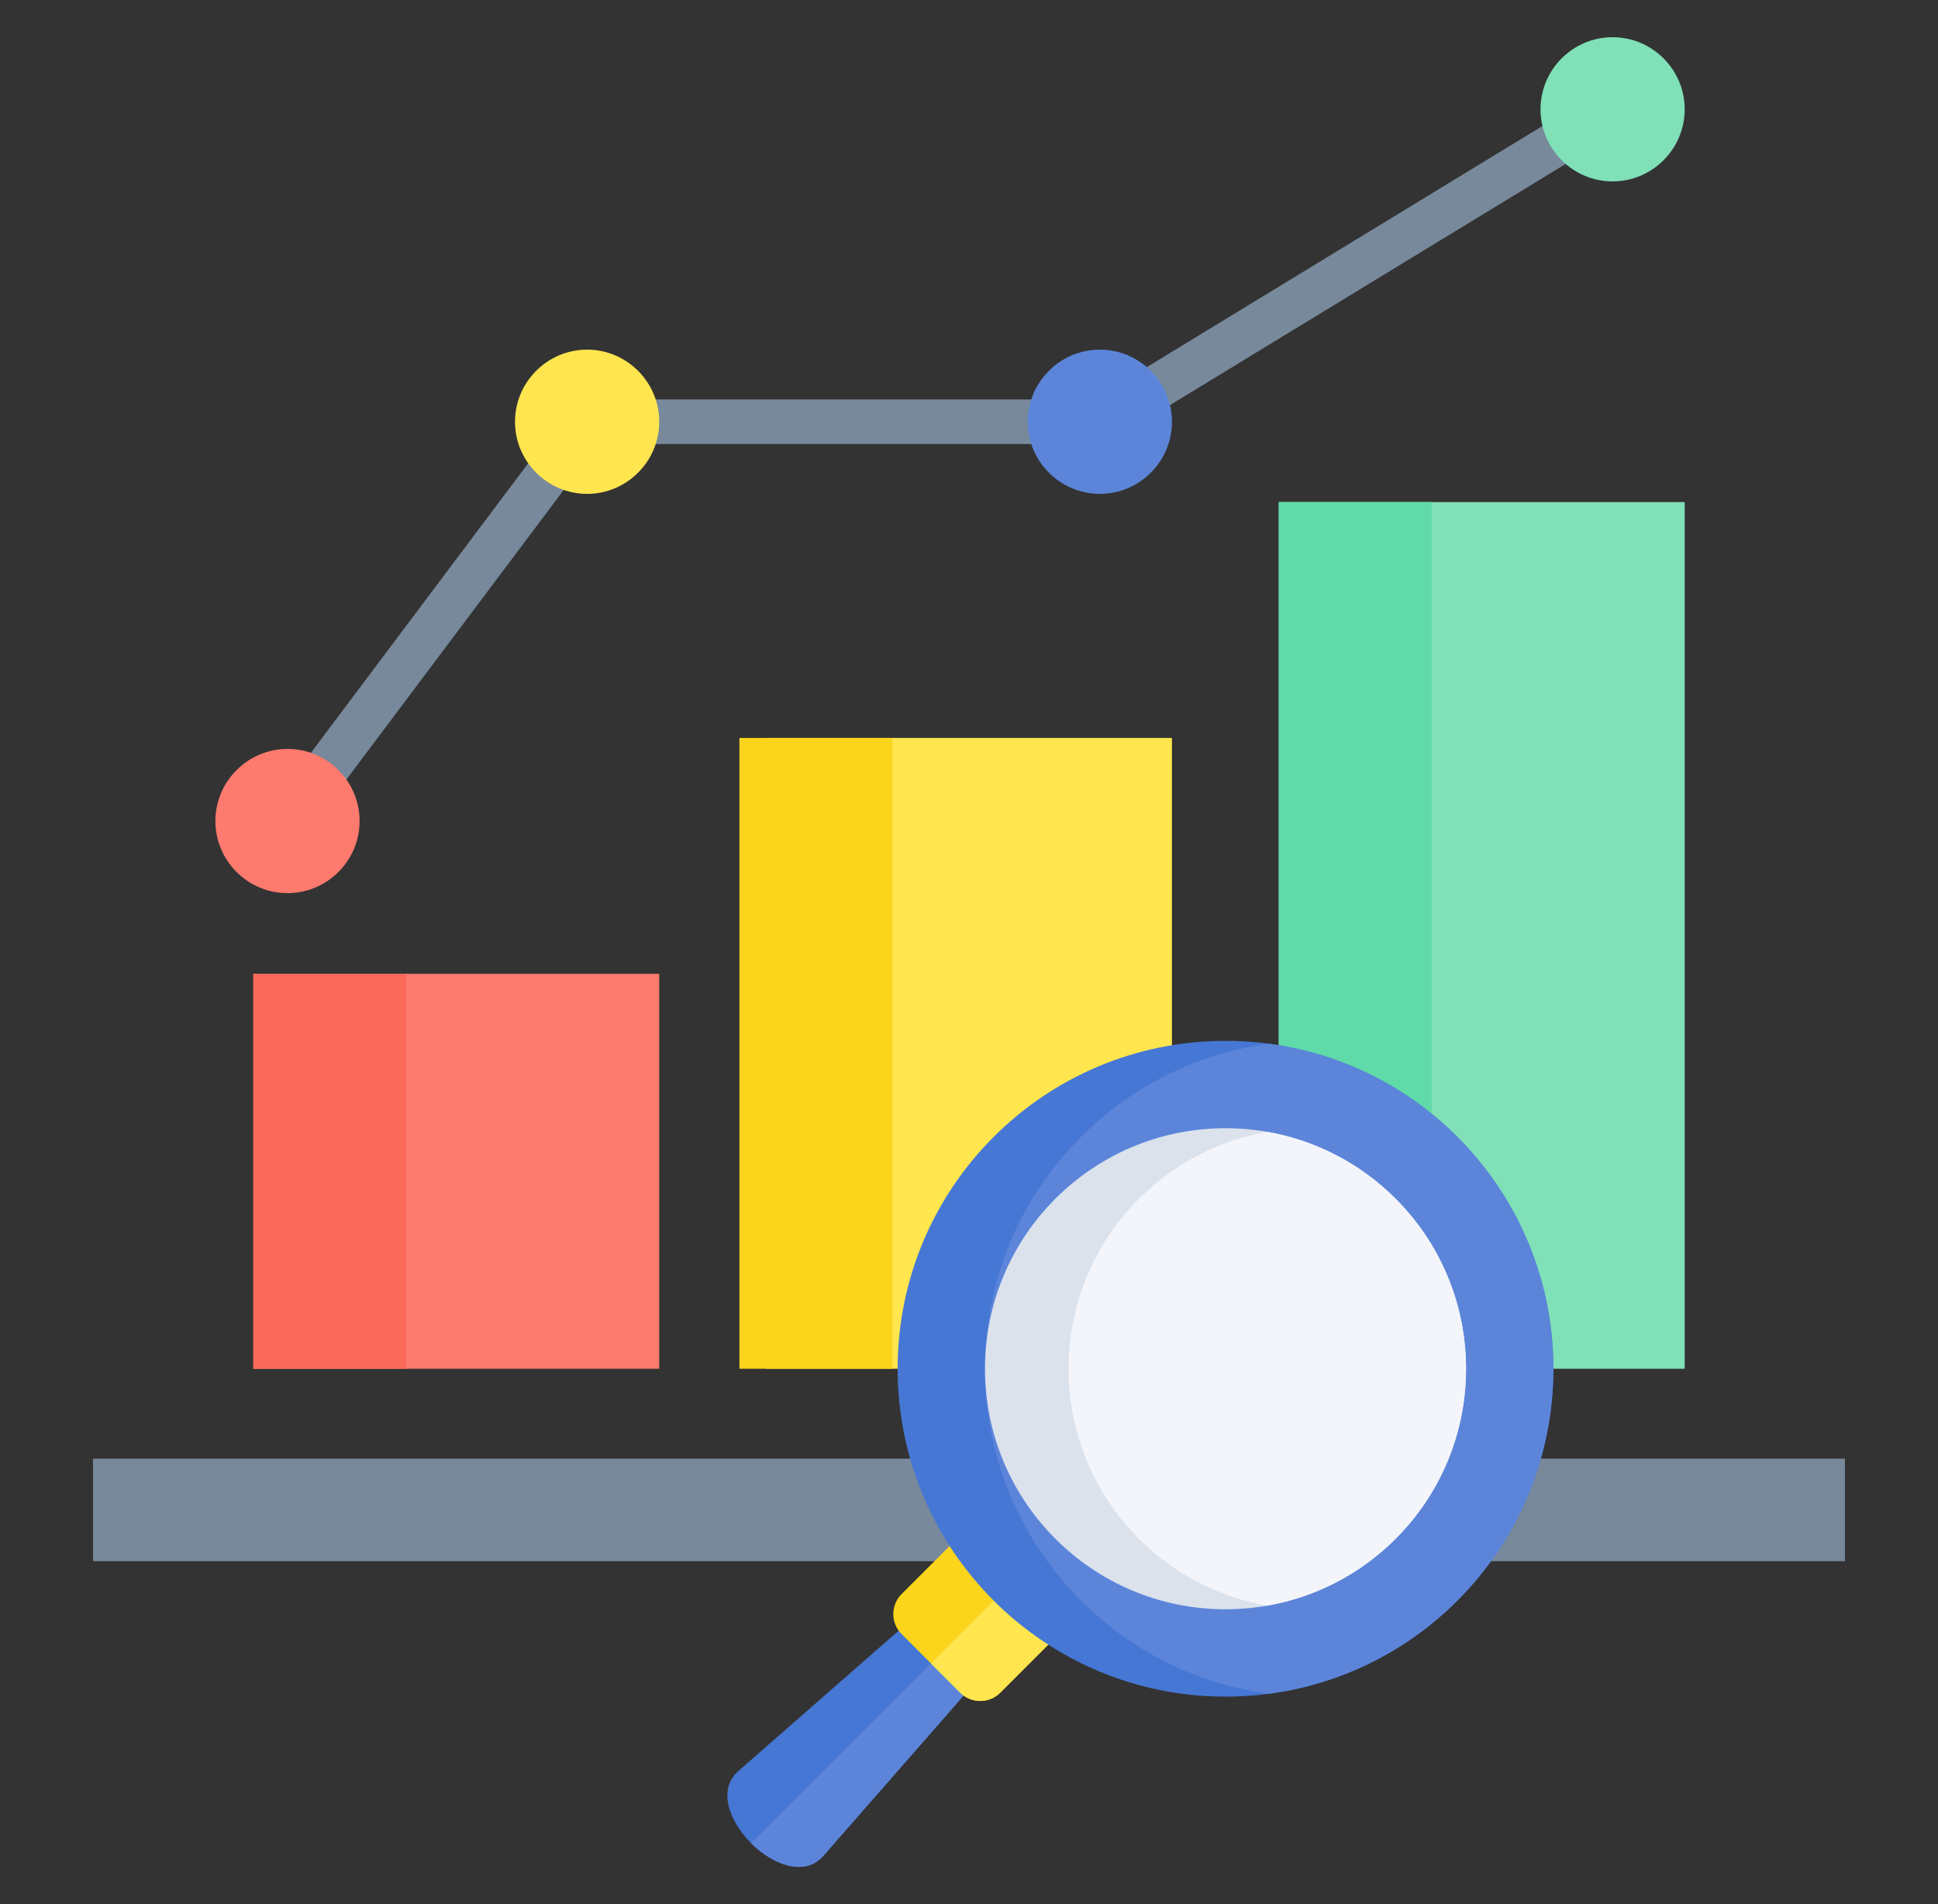 <svg width="57" height="56" viewBox="0 0 57 56" fill="none" xmlns="http://www.w3.org/2000/svg">
<rect x="0" y="0" width="57" height="56" fill="#333333" stroke="none"/>
<g id="market-research (1) 1">
<path id="Vector" d="M37.611 14.766H49.55V40.255H37.611V14.766Z" fill="#80E0B7"/>
<path id="Vector_2" d="M22.53 21.703H34.469V40.255H22.53V21.703Z" fill="#FFE54E"/>
<path id="Vector_3" d="M7.45 28.64H19.389V40.255H7.45V28.64Z" fill="#FD7A6E"/>
<path id="Vector_4" d="M2.737 42.899H54.263V45.915H2.737V42.899Z" fill="#77899B"/>
<g id="Group">
<path id="Vector_5" fill-rule="evenodd" clip-rule="evenodd" d="M7.933 23.755L16.745 12.012C16.873 11.841 17.07 11.751 17.268 11.751V11.748H32.168L47.089 2.656L47.77 3.773L32.729 12.939C32.622 13.015 32.491 13.06 32.349 13.06H17.593L8.978 24.539L7.933 23.754V23.755Z" fill="#77899B"/>
<path id="Vector_6" fill-rule="evenodd" clip-rule="evenodd" d="M8.456 26.267C9.624 26.267 10.576 25.315 10.576 24.147C10.576 22.979 9.624 22.026 8.456 22.026C7.287 22.026 6.335 22.979 6.335 24.147C6.335 25.315 7.287 26.267 8.456 26.267Z" fill="#FD7A6E"/>
<path id="Vector_7" fill-rule="evenodd" clip-rule="evenodd" d="M17.268 14.525C18.436 14.525 19.389 13.572 19.389 12.404C19.389 11.236 18.436 10.283 17.268 10.283C16.1 10.283 15.147 11.236 15.147 12.404C15.147 13.572 16.1 14.525 17.268 14.525Z" fill="#FFE54E"/>
<path id="Vector_8" fill-rule="evenodd" clip-rule="evenodd" d="M32.349 14.525C33.517 14.525 34.469 13.572 34.469 12.404C34.469 11.236 33.517 10.283 32.349 10.283C31.181 10.283 30.228 11.236 30.228 12.404C30.228 13.572 31.181 14.525 32.349 14.525Z" fill="#5C85DA"/>
<path id="Vector_9" fill-rule="evenodd" clip-rule="evenodd" d="M47.429 5.335C48.597 5.335 49.55 4.383 49.55 3.214C49.55 2.046 48.597 1.094 47.429 1.094C46.261 1.094 45.309 2.046 45.309 3.214C45.309 4.382 46.261 5.335 47.429 5.335Z" fill="#80E0B7"/>
</g>
<path id="Vector_10" d="M7.45 28.64H11.948V40.255H7.45V28.64Z" fill="#FB695B"/>
<path id="Vector_11" d="M21.748 21.703H26.246V40.255H21.748V21.703Z" fill="#FAD51B"/>
<path id="Vector_12" d="M37.611 14.766H42.109V40.255H37.611V14.766Z" fill="#60DAA8"/>
<path id="Vector_13" fill-rule="evenodd" clip-rule="evenodd" d="M21.718 52.086L28.405 46.23L29.237 47.062L30.069 47.894L24.214 54.582C23.126 55.824 20.475 53.174 21.718 52.086L21.718 52.086Z" fill="#4677D5"/>
<path id="Vector_14" fill-rule="evenodd" clip-rule="evenodd" d="M29.237 47.062L30.069 47.894L24.213 54.582C23.67 55.203 22.735 54.851 22.092 54.208L29.237 47.062Z" fill="#5C85DA"/>
<path id="Vector_15" fill-rule="evenodd" clip-rule="evenodd" d="M28.243 49.784L26.516 48.056C26.193 47.734 26.193 47.206 26.516 46.883L29.276 44.122L32.177 47.023L29.417 49.784C29.094 50.106 28.566 50.106 28.243 49.784Z" fill="#FAD51B"/>
<path id="Vector_16" fill-rule="evenodd" clip-rule="evenodd" d="M28.243 49.784L27.379 48.92L30.727 45.573L32.177 47.023L29.417 49.784C29.094 50.107 28.566 50.107 28.243 49.784Z" fill="#FFE54E"/>
<path id="Vector_17" d="M36.044 49.898C41.37 49.898 45.688 45.581 45.688 40.255C45.688 34.929 41.37 30.612 36.044 30.612C30.718 30.612 26.401 34.929 26.401 40.255C26.401 45.581 30.718 49.898 36.044 49.898Z" fill="#4677D5"/>
<path id="Vector_18" fill-rule="evenodd" clip-rule="evenodd" d="M42.863 33.436C41.308 31.881 39.353 30.968 37.329 30.698C35.305 30.968 33.35 31.881 31.795 33.436C28.029 37.202 28.029 43.308 31.795 47.074C33.35 48.63 35.305 49.542 37.329 49.812C39.353 49.542 41.308 48.63 42.863 47.074C46.629 43.308 46.629 37.202 42.863 33.436Z" fill="#5C85DA"/>
<path id="Vector_19" d="M36.044 47.329C39.951 47.329 43.119 44.162 43.119 40.255C43.119 36.348 39.951 33.181 36.044 33.181C32.137 33.181 28.97 36.348 28.97 40.255C28.97 44.162 32.137 47.329 36.044 47.329Z" fill="#DBE2EC"/>
<path id="Vector_20" fill-rule="evenodd" clip-rule="evenodd" d="M41.047 35.253C39.979 34.185 38.655 33.531 37.273 33.288C35.891 33.531 34.568 34.185 33.5 35.253C30.738 38.015 30.738 42.495 33.5 45.257C34.568 46.325 35.891 46.979 37.273 47.222C38.655 46.979 39.979 46.325 41.047 45.257C43.809 42.495 43.809 38.015 41.047 35.253Z" fill="#F3F5FB"/>
</g>
</svg>
